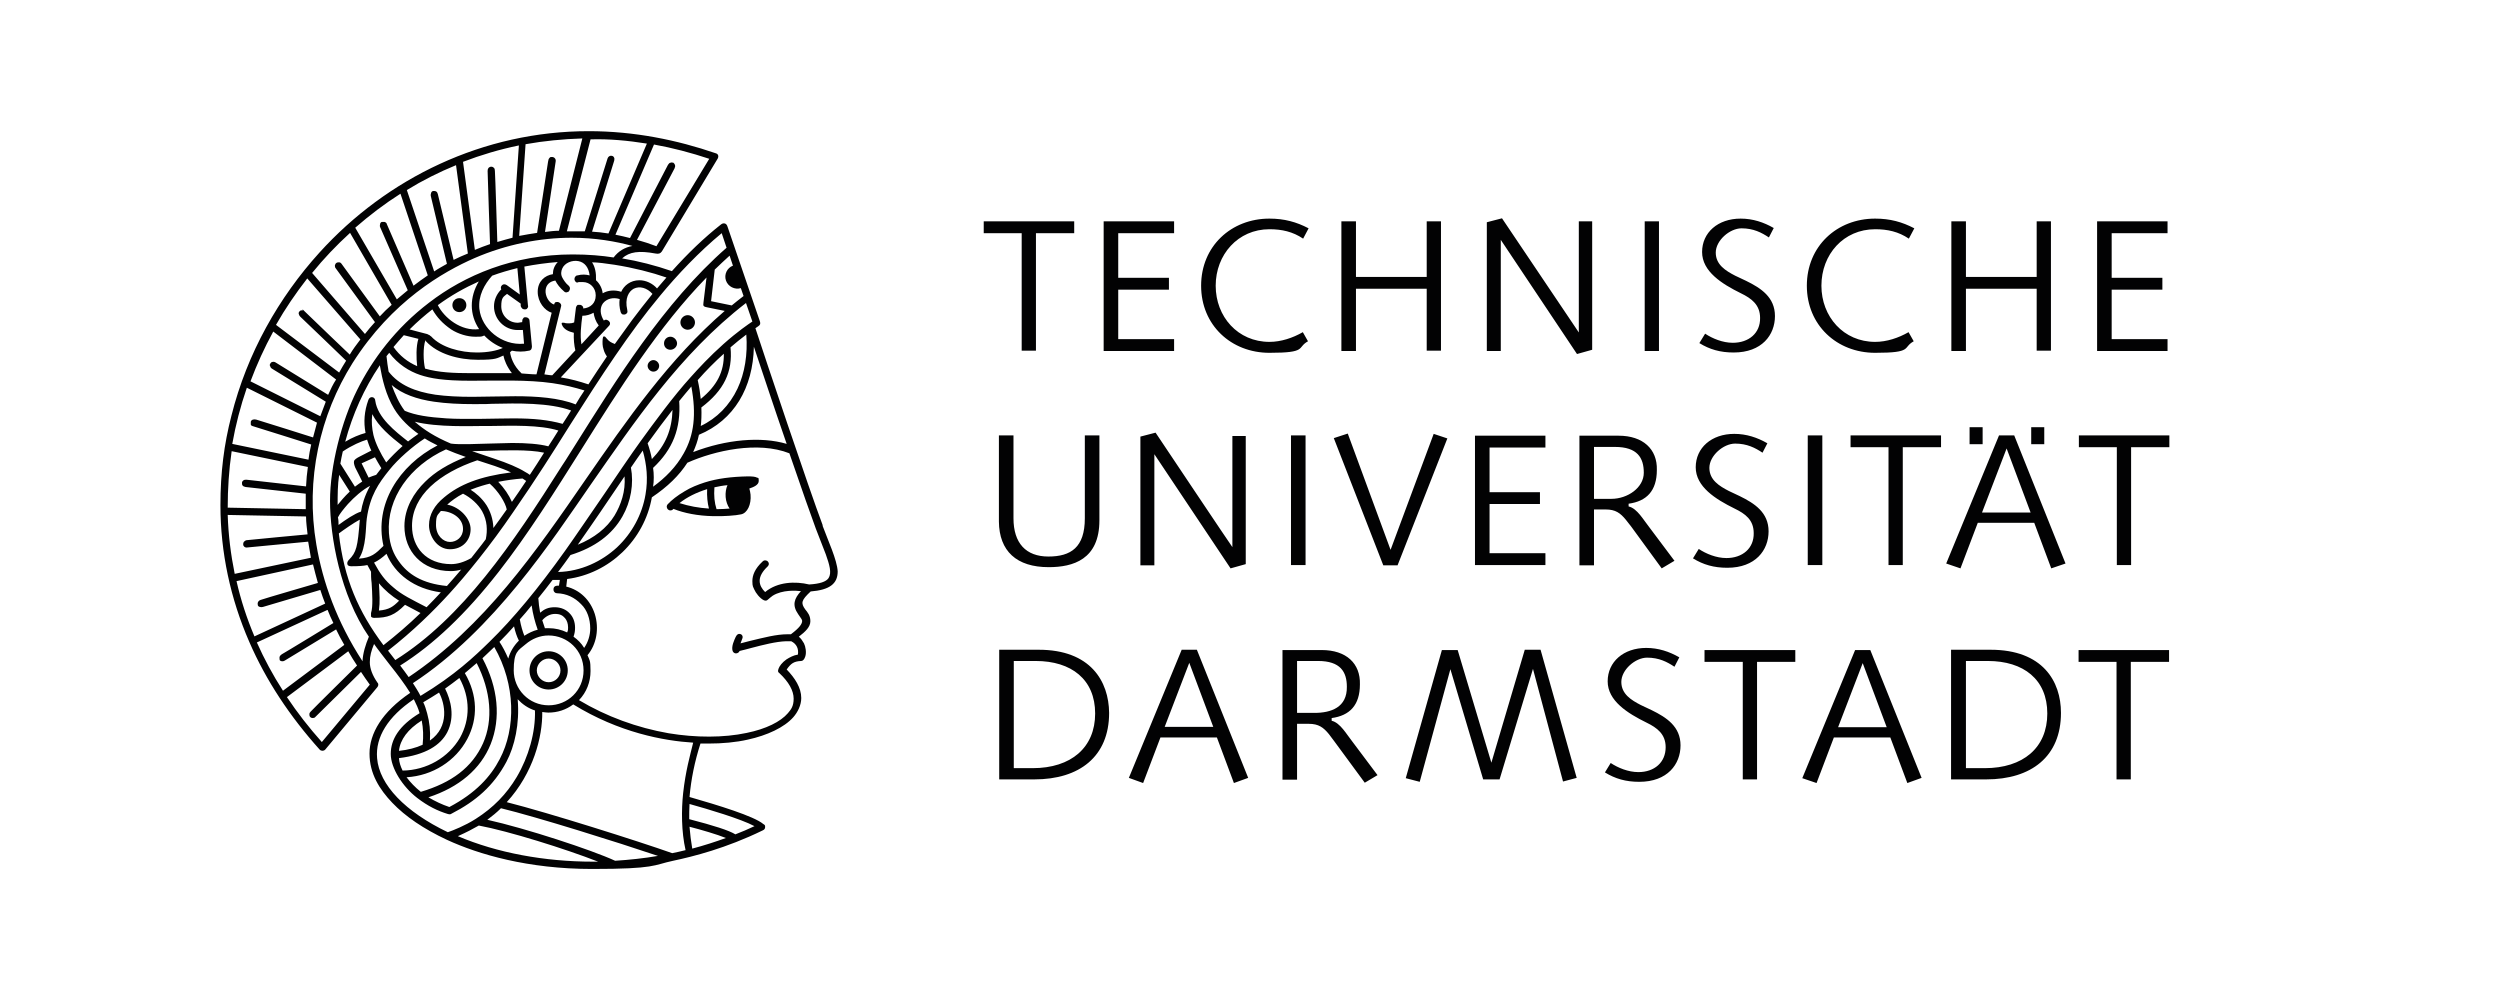 <?xml version="1.0" encoding="UTF-8"?>
<svg xmlns="http://www.w3.org/2000/svg" xmlns:xlink="http://www.w3.org/1999/xlink" id="Ebene_1" version="1.1" viewBox="0 0 823.4 329.4">
  <defs>
    <style>
      .st0 {
        fill: #020203;
      }
    </style>
  </defs>
  <path class="st0" d="M324,72.9v3.9h12.5v38.7h4.7v-38.7h12.6v-3.9h-29.8ZM363.5,72.9v42.7h23.2v-3.9h-18.4v-16.3h16.7v-3.9h-16.7v-14.7h18.4v-3.9h-23.2ZM418.1,75.5c4.1,0,7.7.8,11.1,3.1l1.8-3.4c-4-2.1-8-3.2-12.9-3.2-12.6,0-22.5,9.1-22.5,22.1s9.9,22.1,22.5,22.1,8.9-1.7,12.7-3.8l-1.7-3c-3.3,1.9-7.2,3.2-11,3.2-10.4,0-17.7-8.3-17.7-18.5s7.3-18.6,17.7-18.6h0ZM441.8,72.9v42.7h4.8v-20.5h23.3v20.4h4.7v-42.6h-4.7v18.3h-23.3v-18.3h-4.8ZM494.7,71.9l-5,1.3v42.4h4.6v-36.6l25.1,37.6,5-1.4v-42.3h-4.4v36.6c0,0-25.3-37.6-25.3-37.6h0ZM541.7,72.9v42.7h4.7v-42.7h-4.7ZM570.7,112.9c-3.3,0-6.7-1.4-9.1-3l-1.9,3.1c3.4,2.1,6.9,3.1,11.3,3.1,9.3,0,13.6-5.8,13.6-12s-4.6-9.2-9.5-11.6l-3.6-1.7c-3.1-1.6-6.4-3.6-6.4-7.6s4.6-8,8.5-8,6.6,1.4,9,3l1.6-3.1c-3.3-1.9-6.9-3.1-10.9-3.1-7.5,0-12.7,4.6-12.7,11s6.5,10.5,12.8,13.6c3.5,1.7,6.3,3.8,6.3,8.1.1,5-3.7,8.2-9,8.2h0ZM617.6,75.5c4.1,0,7.7.8,11.1,3.1l1.8-3.4c-4-2.1-8-3.2-12.9-3.2-12.6,0-22.5,9.1-22.5,22.1s9.9,22.1,22.5,22.1,8.9-1.7,12.7-3.8l-1.7-3c-3.3,1.9-7.2,3.2-11,3.2-10.4,0-17.7-8.3-17.7-18.5,0-10.3,7.3-18.6,17.7-18.6h0ZM642.7,72.9v42.7h4.8v-20.5h23.3v20.4h4.7v-42.6h-4.7v18.3h-23.3v-18.3h-4.8ZM690.7,72.9v42.7h23.2v-3.9h-18.4v-16.3h16.7v-3.9h-16.7v-14.7h18.4v-3.9h-23.2ZM362.1,171.4v-28h-4.8v27.3c0,9.6-4.6,12.6-12,12.6s-11.5-4.4-11.5-12.6v-27.3h-4.8v28.4c.1,9.7,5.8,15,16.4,15,8,0,16.7-2.5,16.7-15.4h0ZM380.6,142.5l-5,1.3v42.4h4.6v-36.6l25.1,37.6,5-1.4v-42.2h-4.4v36.6c-.1,0-25.3-37.7-25.3-37.7h0ZM425.2,143.4v42.7h4.8v-42.7h-4.8ZM443.9,142.8l-4.6,1.5,16.3,41.9h4.7l16.4-41.8-4.5-1.5-14.2,38.2-14.1-38.3h0ZM485.8,143.4v42.7h23.2v-3.9h-18.4v-16.2h16.6v-3.9h-16.6v-14.7h18.4v-3.9h-23.2ZM530.7,164.3h-5.7v-17.1h6.9c7.4,0,9.5,3.6,9.5,8.5s-5.3,8.6-10.7,8.6h0ZM533.1,143.5h-12.9v42.7h4.8v-18.4h3.9c3.2,0,4.8,1.2,6.6,3.4l1.8,2.3,10,13.7,4.2-2.5-8.4-11.2c-1.7-2.1-3.9-6.1-6.7-6.7v-.9c5.9-.8,9.3-4.2,9.3-11.1.2-6.9-4.6-11.3-12.6-11.3h0ZM568.6,183.8c-3.3,0-6.7-1.4-9.1-3l-1.9,3.1c3.4,2.1,6.9,3.1,11.3,3.1,9.3,0,13.6-5.8,13.6-12s-4.6-9.2-9.5-11.6l-3.6-1.7c-3.1-1.6-6.4-3.6-6.4-7.6s4.6-8,8.5-8,6.6,1.4,9,3l1.6-3.1c-3.3-1.9-6.9-3.1-10.9-3.1-7.5,0-12.7,4.6-12.7,11s6.5,10.5,12.8,13.6c3.5,1.7,6.3,3.7,6.3,8.1.1,5-3.7,8.2-9,8.2h0ZM595.4,143.4v42.7h4.8v-42.7h-4.8ZM609.5,143.4v3.9h12.5v38.8h4.7v-38.8h12.6v-3.9h-29.8ZM660.9,147.7l7.9,21.1h-16l8.1-21.1h0ZM680.3,185.6l-16.9-42.2h-5l-17.4,42.2,4.7,1.6,5.7-15h18.6l5.6,15,4.7-1.6h0ZM673.2,140.7h-4.2v5.6h4.3v-5.6h0ZM653,146.3v-5.6h-4.3v5.6h4.3ZM684.7,143.4v3.9h12.5v38.8h4.7v-38.8h12.6v-3.9h-29.8ZM340.1,253h-6.2v-35.3h7.2c11.8,0,19.6,6.1,19.6,17.3s-7.9,18-20.6,18h0ZM342.1,214h-13v42.7h11.6c14.8,0,24.6-7.5,24.6-21.9-.1-10.4-6.1-20.8-23.2-20.8h0ZM391.7,218.3l7.9,21.1h-16l8.1-21.1h0ZM411.1,256.2l-16.9-42.2h-5l-17.4,42.2,4.7,1.7,5.7-15h18.6l5.6,15,4.7-1.7h0ZM432.9,234.8h-5.7v-17.1h6.9c7.4,0,9.5,3.6,9.5,8.5.1,6.8-5.2,8.6-10.7,8.6h0ZM435.3,214.1h-12.9v42.7h4.8v-18.4h3.9c3.2,0,4.8,1.2,6.6,3.4l1.8,2.4,10,13.6,4.2-2.5-8.4-11.2c-1.7-2.1-3.9-6.1-6.7-6.7v-.9c5.9-.8,9.3-4.2,9.3-11.1.2-6.9-4.5-11.3-12.6-11.3h0ZM480.1,214.1h-5.2l-11.9,42.2,4.6,1.2,10.1-37.1,10.8,36.3h5.4l11-36.4,9.9,37.1,4.5-1.2-11.9-42.2h-5.2l-11,37.2-11.1-37.1h0ZM539.6,254.3c-3.3,0-6.7-1.4-9.1-3l-1.9,3.1c3.4,2.1,6.9,3.1,11.3,3.1,9.3,0,13.6-5.8,13.6-12s-4.6-9.2-9.5-11.6l-3.6-1.7c-3.1-1.6-6.4-3.6-6.4-7.6s4.6-8,8.5-8,6.6,1.4,9,3l1.6-3.1c-3.3-1.9-6.9-3.1-10.9-3.1-7.5,0-12.7,4.6-12.7,11s6.5,10.5,12.8,13.6c3.5,1.7,6.3,3.8,6.3,8.1,0,5-3.7,8.2-9,8.2h0ZM561.4,214.1v3.9h12.6v38.7h4.7v-38.7h12.6v-3.9h-29.9ZM613.5,218.4l7.9,21.1h-16l8.1-21.1h0ZM632.9,256.2l-16.9-42.1h-5l-17.4,42.2,4.7,1.6,5.7-15h18.6l5.6,15,4.7-1.7h0ZM653.7,253h-6.2v-35.3h7.2c11.8,0,19.6,6.1,19.6,17.3,0,11.3-8,18-20.6,18h0ZM655.6,214h-13v42.7h11.6c14.8,0,24.6-7.5,24.6-21.9,0-10.4-6-20.8-23.2-20.8h0ZM684.6,214.1v3.9h12.5v38.7h4.7v-38.7h12.6v-3.9h-29.8Z"></path>
  <path class="st0" d="M180.7,214.5c-3.5,0-6.3,2.8-6.3,6.3s2.8,6.3,6.3,6.3,6.3-2.8,6.3-6.3-2.8-6.3-6.3-6.3ZM184.6,220.8c0,2.2-1.8,3.9-3.9,3.9s-3.9-1.8-3.9-3.9,1.8-3.9,3.9-3.9,3.9,1.8,3.9,3.9Z"></path>
  <path class="st0" d="M271,173.1c-4.6-12.2-19.3-56.1-22.2-65,.3-.2.6-.4,1-.7.6-.4.7-.8.5-1.5-.6-1.8-10.4-30.5-10.7-31.3-.2-.6-.5-.9-.9-1s-.8,0-1.2.3c-5.6,4.4-10.9,9.5-16.2,15.4-5.5-1.9-11-3.3-16.4-4.2,2.4-2.2,5.6-2.6,11-1.6,1.1.2,1.6,0,2.1-.7,2.7-4.5,18.4-30.6,18.4-30.6.4-.8.1-1.5-.6-1.7-12.8-4.4-26.9-7.3-41.9-7.3-34.7,0-66.4,15.4-88.7,40-13.3,14.7-23.8,33-29,53.8-2.4,9.3-3.6,18.6-3.6,29.4,0,15.5,3.3,30.8,9.5,45,5.5,12.7,13.4,24.6,23.2,35.5.5.5,1.3.5,1.8,0,2.4-2.9,17.2-20.6,17.2-20.6.3-.4.5-1,0-1.5-1.6-2.3-2.5-4.6-2.5-6.7s.5-3.8,1.4-6c.8,1.2,3.5,4.7,5.3,7,2.4,3,4.8,6.2,6.6,9.1-9.3,6.3-13.4,13.4-13.4,20s3.3,11.8,7.5,16.2c4.3,4.5,10.3,8.6,18,12.2,10.4,4.8,26.7,9.6,47.8,9.6s20.1-1.3,26.7-2.7c6.6-1.4,17.4-4.1,29.5-10,.7-.3.8-.7.8-1.2s-.1-.6-.6-.9c-3.1-2.6-14.9-6.2-24.3-8.9.5-5.8,1.7-11.7,3.6-17.6h2.6c4.6,0,9.1-.4,13-1.3,6.4-1.4,12-4,15-7.4,1.4-1.6,2.6-3.9,2.6-6.3,0-3.4-2.1-6.6-4.8-9.4,1.4-2,2.4-2.7,4.8-2.8.5,0,1-.5,1.3-1.4.5-1.4.1-3.4-.4-4.4-.6-1-.9-1.5-1.7-2.2,2.2-1.7,3.8-3.2,3.8-5.1s-.9-2.9-1.7-3.9c-1.5-2.1-1.3-3,1.8-5.9,6.2-.5,8.9-2.5,8.9-6.6-.2-3.8-3.2-10.2-5-15.1ZM227.1,272.3c3.9,1,9,2.5,12,3.7-3.6,1.3-7.3,2.5-11.1,3.5-.4-2.3-.7-4.7-.9-7.2ZM248.5,272.1c-2.1,1-4.2,1.9-6.3,2.7-2.1-1.3-7.1-2.9-15.2-5,0-1.6,0-3.3.1-5,6.1,1.7,16.9,4.9,21.4,7.3ZM266.5,192.5c-4.6-1.1-10.4-.9-14.5,2.5-1-1-1.8-2.2-1.8-3.7s.9-3.1,2.6-4.7c.3-.3.5-.7.4-1.1-.1-.4-.4-.8-.9-.9-.4-.1-.8,0-1.1.3-2.6,2.4-3.4,4.6-3.4,6.5s.3,1.9.6,2.7c.5,1.2,1.9,3,3.2,3.6.5.2.9.2,1.3-.2.2-.2,1.3-1.1,1.6-1.3,3.2-2,7.7-1.7,9.3-1.5-2.2,2.4-3,4.6-.9,7.6.9,1.3,1.3,1.8,1.3,2.2,0,1-.9,2.3-3.7,4.4h-1.1c-3.7,0-7.8,1.1-12.4,2.2-1.1.3-2,.5-3.1.8.2-.5.4-1.1.6-1.6.3-.7-.1-1.4-.8-1.5-.6-.1-1,.2-1.4,1-.4.9-1.5,3.1-1,4.6.2.5.6.8,1.1.8s1-.3,1.2-.8c1.2-.3,2.5-.6,3.9-1,3.8-1,8.1-2.1,11.4-2.2h1.7c1.8.9,2.5,2.5,2.2,4.4-1.4.2-2.7.9-3.8,1.6-1.4,1-2.3,2.2-2.6,3.1s-.1,1.1.3,1.4c3.1,2.9,4.7,5.8,4.7,8.4s-.9,3.6-1.9,4.8c-2.4,2.8-7.2,5.2-13.6,6.5-7.5,1.6-16.7,1.6-25.7.1-10.3-1.8-20.5-5.5-29.5-10.9,2.5-2.6,3.8-6,3.8-9.6s-.3-3.5-1-5.2c3-3.6,3.9-8.8,2.4-13.6-1.5-4.6-4.9-7.9-9.4-9l.3-2.5c13.9-1.8,25.4-12.8,27.9-26.9,5.2-3.5,9-7.2,11.7-11.4,9-4,23.2-7.2,33.6-3.1,4.3,12.6,7.2,20.7,8.7,24.8.5,1.3,2.7,7,3.3,8.5,1.2,3.4,2,6.1.9,7.8-.8,1.2-2.9,1.9-6.4,2.1ZM225,261.2c-.6,5.6-.6,12.7.8,18.8-1.5.4-3,.7-4.4,1-11.3-4-40.7-13.3-54.5-16.8,8.8-9.6,11.8-21.6,11.7-29.7.7.1,1.4.2,2,.2,3,0,5.8-.9,8.2-2.7,15.1,9.3,29.8,12,39.5,12.6-1.1,4.5-2.5,9.4-3.3,16.6ZM216.7,281.9c-4.6.8-9.4,1.3-14.1,1.6-7.8-3.6-29.5-10.7-42.1-13.5,1.6-1.2,3.1-2.4,4.5-3.8,11.9,2.9,38.4,11.2,51.7,15.7ZM222.2,55.3c.2-.3.2-.7.1-1-.1-.3-.3-.5-.5-.7-.3,0-.6-.2-1,0-.3,0-.6.4-.8.7-.3.5-12.5,24.1-12.5,24.1-1.6-.4-3.2-.8-4.8-1.1l12.7-29.7c6.1,1.1,12.2,2.7,18.2,4.7l-17.4,28.8c-2.1-.8-4.2-1.5-6.4-2.1l12.4-23.6ZM213.1,47.2l-12.7,29.7c-1.8-.3-3.6-.5-5.4-.6,0,0,6.9-22,7.3-23.4.1-.4.1-.8-.1-1.1-.2-.4-.6-.5-1-.5s-.9.3-1.1.9c-.6,2-7.5,24-7.5,24-2,0-3.9,0-5.9,0l7.8-30.3c6.1-.2,12.3.4,18.6,1.4ZM115.2,161.9c-1.8,1.7-3.1,3.3-4,4.4,0-3.3,0-6.6.5-9.9l3.5,5.5ZM129.8,134.6c2.1,3.5,5.3,6.4,8,8.3-1.1.8-2.3,1.6-3.4,2.5-4.2-3.3-10-7.8-10.8-13.4,0-.7-.5-1.2-1.1-1.2s-1,.4-1.2,1c-1.3,3.6-1.6,7.2-.9,10.8-1.9.5-4.4,1.5-6.7,2.9,2.4-9,6.2-17.5,11.4-25.2.8,4.7,2,9.8,4.7,14.3ZM198.9,110.8c-.3,0-.3.3-.4.8-.1,1.2-.1,2.4.3,3.5.2.8.6,1.6,1.1,2.3-2,2.9-4,6-6.1,9.2-3-1-5.9-1.8-9.1-2.3,0,0,7.1-7.6,7.2-7.7l8.7-9.3c.2-.2.3-.4.3-.6.1-.4-.1-.7-.4-1-.2-.2-.5-.3-.8-.4-.3,0-.5,0-.8.3-1.3-2-1.4-4.2-.3-5.7,1.2-1.5,3.3-2.1,5.5-1.4-.2,1.3-.1,2.7.3,4.2.1.3.2.5.4.7s.5.2.8.2.7-.2.9-.5c.2-.2.2-.6.1-1-.9-3.9.5-6.1,2.1-7,2-1,4.4-.3,6.2,1.7-2.2,2.7-5.2,6.6-6.7,8.6-1.4,2-3.7,5.1-5.7,7.9-1.3-.5-1.9-.9-2.4-1.5-.3-.3-.5-.6-.8-.9-.1,0-.3-.2-.4,0ZM164.1,158.7c2.5-.5,5.3-.9,8-1.1.4.3.8.5,1.2.8-1.6,2.5-3.2,4.7-4.7,6.9-1-2.3-2.5-4.5-4.5-6.6ZM135.7,173.2c0-10,9.1-17.4,21.5-21.6,3.4,1.1,8.3,2.6,11.1,4-10.3,1.3-17,4-22,8.2-3.2,2.6-5,5.7-5,9.2s2.6,7.9,6.9,7.9,6.8-3.1,6.8-6.6-3.5-7.3-7.7-8.1c1.2-1.1,3.2-2.6,5.2-3.6,2.6,1.3,5,3.5,6.3,5.8,1.7,3.1,1.8,6.3,1.2,9.2-1.6,2.2-3.2,4.1-4.8,6.2-2.4,1.4-4.7,2-6.6,2-8.2,0-12.9-5.5-12.9-12.6ZM148.5,188.1c1.2,0,2.4-.2,3.4-.5-1.6,1.9-3.1,3.6-4.7,5.4-8.2-.8-12.9-3.9-15.9-8.2-1.6-2.2-2.9-5.1-3.2-9.2-.8-11.5,6.9-22.2,18.8-27.6,1.9.8,3.9,1.6,6.5,2.5-5.8,2.3-10.2,5-13.4,8.2-3.6,3.5-6.8,8.6-6.8,14.6,0,8.2,5.7,14.8,15.3,14.8ZM123.5,150.6c.6,1.1,1.3,2.3,2.1,3.6-.6.7-1.1,1.5-1.7,2.2-.8.2-1.7.6-2.5.9l-2.3-4.7,4.4-2ZM122.6,136.4c2.1,4.1,5.9,7.3,10,10.5-2,1.8-3.8,3.6-5.4,5.4-1.9-3-3.5-6.2-4.2-9-.5-2.3-.7-4.3-.4-6.9ZM152.5,174.2c0,2.7-2.1,4.3-4.3,4.3s-4.6-2.1-4.6-5.6.6-3.2,1.6-4.6c3.4,0,7.3,2.2,7.3,5.9ZM161.3,159.3c2.8,2.4,5.2,6.3,5.6,8.5-1.6,2.3-3,4.2-4.4,6.1-.1-3-1-5.4-2.2-7.4-1.6-2.5-3.7-4.2-5.3-5.2,2.8-1.1,5-1.7,6.3-2ZM155.5,148.6c1.2,0,2.6-.1,4-.1,6.6-.2,14.7-.5,19.7.6-1.5,2.4-3.1,4.9-4.7,7.3-.4-.3-1-.7-1.6-1-2.2-1.4-5.8-2.9-10-4.3-1.4-.5-5.9-2-7.4-2.5ZM161,146.1c-3.6.1-9.9.4-12.5,0-5.2-2.2-8.8-4.5-11.9-7.2,7.6,1.9,18.5,1.4,22.9,1.4h2.4c6.7-.1,15.9-.4,22,1.5-1.1,1.8-2.2,3.5-3.3,5.2-3-.8-7.3-1.1-11.9-1.1-3,.1-6.5.2-7.7.2ZM118.6,150.3c-1.2.6-1.9,1.1-2,1.6s0,1.1.4,2.1c.4.7,2.3,4.6,2.3,4.6-.8.5-1.6,1.1-2.4,1.7l-4.8-7.6c.2-1.3.5-2.6.8-4,2.9-2,6.2-3.4,8-3.9.4,1.2.8,2.4,1.4,3.6,0,0-2.1,1.1-3.7,1.9ZM128.3,154.7c2.8-3.5,7.6-7.7,11.6-10.3,1.2.8,2.8,1.6,4.2,2.3-12.7,6.6-20.9,19.4-17.8,33.1-2.6,2.6-4,3.9-8.1,4.2,2.5-3.7,2.2-10.3,2.6-13.2,1.1-7.6,3.8-11.5,7.5-16.1ZM123.2,185.3c1.3-.6,2.8-1.7,4.1-2.9,2.8,6.7,9.1,11.5,17.9,12.7-1.6,1.7-3.2,3.4-4.7,4.9-4.8-2.5-8.2-4.1-10.9-6.5-2.8-2.3-4.4-4.5-6.4-8.2ZM169.1,137.8c-4.8,0-15.8.4-22,0-6-.4-10.2-1-13.8-2.5-1.9-2.5-3.2-5.5-4.3-8.5,3.4,3,8.4,4.7,13.9,5.5,4.1.6,8.5.8,13,.8s4.2,0,6.1-.1c8.5-.2,19-.4,26.1,2.2-.9,1.5-1.9,3-2.8,4.4-4.7-1.3-9.5-1.8-16.2-1.8ZM155.6,130.7c-4.4,0-8.6-.2-12.2-.7-6.7-1-12-3.2-15.4-7.6-.3-1.6-.5-3.3-.7-5.1.3-.3.6-.8.9-1.1,2.9,3.8,6.6,6.1,10.2,7.3,3.3,1.1,7.6,1.9,16.6,1.9,9,0,18.7-.4,27,.8,4.1.6,7.2,1.4,10.5,2.4-1,1.5-2,3-2.9,4.6-5.5-2.2-12.9-2.7-19.9-2.7-2.7,0-12.1.2-14.1.2ZM142.4,101.9c1.5,2.6,3.3,4.6,6.2,6.6,2.3,1.5,5.4,2.4,7.8,2.4s2.1,0,3.1-.4c1.7,1.8,3.8,3.2,6.1,4.1-1.9.9-5,1.5-8.5,1.5-5.4,0-11.7-1.6-15.1-5.3-.1,0-.4-.3-.5-.4-.2,0-.5-.3-.9-.4-.9-.2-5.7-1.5-5.7-1.5,2.5-2.5,5.3-4.9,7.5-6.6ZM196.2,97.4c0,2.4-1.7,4-4.1,4.2,0-.3,0-.5-.2-.7-.2-.3-.6-.5-.9-.5s-.5,0-.7,0c-.3.2-.5.5-.6.9,0,.3-.5,3.7-.6,4.9-.5.2-1,.3-1.6.3s-1.2,0-1.7-.2c-.3,0-.6,0-.7,0-.2.2-.1.5,0,.7.6,1.5,2.2,2.2,3.9,2.6-.1,2.2.1,4.1.5,5.8l-7.6,8.2c-.9,0-1.7-.2-2.6-.3,0,0,5.3-21.6,5.5-22.4.1-.3,0-.6-.1-.8-.2-.3-.5-.5-.8-.6s-.6,0-.8,0c-.3,0-.5.4-.6.8h0c-1.7-.5-3-2.8-2.8-4.8.2-1.7,1.3-2.8,3.2-3.1.6,1.2,1.5,2.4,2.9,3.6.3.3.7.4,1.1.2.4,0,.7-.5.8-1,.1-.4-.1-.8-.4-1.1-1-.8-1.6-1.8-2-2.5-.7-1.2-.5-2.3-.1-3.2.8-1.8,3.2-2.8,5.3-2.4s3.4,2.1,3.7,4.7c-1.2-.3-2.5-.4-4,0-.3,0-.6.2-.7.4-.2.2-.3.5-.3.8s.2.8.5,1c.2.2.5.2.9,0,.5,0,.9,0,1.4,0,2.3,0,4.2,1.9,4.2,4.3ZM157.8,108.4c-5.9.8-11.5-3.7-13.6-7.9,4.2-3.1,8.8-5.7,13.5-7.8-3.1,5.2-3.1,10.9.1,15.7ZM157.9,101.9c-.5-4.5,1.7-8.3,4.2-11.1,2.7-1,5.5-1.8,8.3-2.5l.8,8.7s-3.6-2.6-4.3-3.1c-.6-.4-1.2-.3-1.5,0-.4.3-.6.9-.3,1.4-1.5,1.5-2.4,3.5-2.4,5.6,0,4.3,3.5,7.8,7.8,7.8s1.2,0,1.7-.2l.4,4.7c-7.4.7-14-5-14.7-11.4ZM173.9,100.7c-.1-1.4-1.2-12.9-1.2-12.9,3.6-.7,7.3-1.2,11-1.5-1.1,1.2-1.6,2.5-1.6,4-2.7.4-5,2.4-5,5.8s2.3,6.2,4.6,6.9l-5,20.3c-1.6,0-3.2-.2-4.9-.3-2.8-2.6-3.6-5.5-3.8-7,.2-.2.4-.3.6-.5,1.9.4,3.8.4,5.6,0,.3,0,.6-.2.8-.5.1-.2.2-.5.2-.9-.1-1.3-.8-8.5-.8-8.5,0-.3-.1-.5-.3-.7-.3-.3-.6-.4-1-.4s-.6,0-.8.4c-.2.2-.3.5-.3.9v.3c-.5,0-1,.2-1.5.2-3,0-5.4-2.4-5.4-5.4s.7-3.1,1.9-4.1l4.5,3.2v.8c.1.3.2.5.4.7.2.3.6.4.9.4s.7,0,.9-.4c.2-.2.3-.5.2-.9ZM140.2,112.3c4,4.4,11,6.2,17.2,6.2s6.2-.5,8.4-1.4c.3,1.5,1.1,3.6,2.8,5.8-3.1,0-11.9,0-13.6,0-5.5,0-10.5-.2-15-1.5-.6-2.4-.7-7,.1-9.3h.1ZM191.8,104c1.4,0,2.6-.4,3.7-1,.2,1.4.7,2.9,1.7,4.2l-5.7,6.2c-.5-3-.1-6.3.3-9.4ZM137.8,111.6c-.8,2.5-.7,6.4-.4,9-3.2-1.4-5.7-3.4-7.8-6.3,1.1-1.3,2.3-2.7,3.4-3.9l4.8,1.2ZM131.4,197.9c-1.9,1.9-3.2,2.9-6.6,3.2.4-2.9.2-5.4,0-9,1.9,2.3,4.2,4.2,6.7,5.8ZM118.9,168.5c-2,.6-5.1,2.7-7.4,4.4,0-.8,0-1.6-.2-2.5.6-1.2,1.9-2.8,3.3-4.4,2.1-2.3,4.7-4.6,7.3-6-1.9,3.5-2.6,6.1-3,8.5ZM210.6,92.3c-3,0-5.1,1.8-6,3.8-2.2-.7-4.4-.5-6.1.5-.2-1.7-1-3.2-2.2-4.3.1-2.4-.3-4.4-1.3-5.9,1.9,0,4.7.4,7.4.8,6.3,1,12.2,2.5,17.1,4.2-1,1.2-2.1,2.4-3.1,3.6-1.5-1.7-3.7-2.7-5.8-2.7ZM118.5,171.2c-.7,9-1.1,10.7-3.6,13.2-.4.4-.6.9-.5,1.4s.6.7,1.3.7c2.4,0,4-.1,5.3-.4.4.8.8,1.5,1.2,2.2,0,1,0,2.3.2,3.7.2,3.5.5,7.8-.2,9.9,0,.4,0,.8,0,1.1s.6.5,1,.5c4.6,0,6.8-.9,10.2-4.3,1.4.8,4.1,2.1,5.1,2.7-3.9,3.8-8,7.3-12.2,10.6-8.3-11.1-13-21.9-14.7-36.8,1.6-1.2,4.9-3.5,6.8-4.5ZM239.1,92.4c.7,2,2.9,3.1,4.9,2.5l.9,2.6c-1.3,1-2.7,2.1-3.9,3.1l-6.8-1.4,1.2-10.4c1.6-1.6,3.3-3.1,4.9-4.6l1.1,3.3c-1.9.7-3,2.9-2.3,4.9ZM231,134.2c7.4-5.6,10.4-11.7,9.6-19.8,1.7-1.5,3.5-2.9,5.2-4.2.5,6.5-.5,12.7-2.9,17.8-2.6,5.5-6.8,9.8-12.1,12.3.2-1.2.3-4,.2-6.1ZM180.7,232.3c-6.5,0-11.5-5.3-11.5-11.5s1.4-6.5,3.9-8.6c2.1-1.8,4.7-2.9,7.6-2.9,6.2,0,11.5,4.9,11.5,11.5s-5.2,11.5-11.5,11.5ZM148,265.8c-2.4-.8-4.7-1.9-6.9-3.2,10.1-3.3,17.2-9.3,20.5-17.5,3.4-8.5,2.5-18.6-2.7-28.3,1.3-1.2,2.6-2.5,3.9-3.7,7.1,12.4,7.1,26.9,1.8,36.9-3,5.8-7.9,11.2-16.6,15.8ZM194.4,207c0,2.2-.7,4.5-2,6.4-.9-1.5-2.1-2.7-3.5-3.7.4-1.2.5-1.9.5-3,0-1.8-.6-3.5-1.8-4.7-1.1-1.2-2.8-2-4.9-2s-3.4.6-4.8,1.8c-.3-1.6-.5-3.2-.6-4.8,1.5-1.8,3-3.8,4.7-6h2.4l-.3,1.9h-.5c-.3,0-.6.1-.8.2-.3.2-.5.5-.5,1s.1.7.4,1c.2.2.4.3.8.3,3.1.1,5.8,1.4,7.9,3.6,2,1.9,3,4.9,3,8ZM183.8,188.4c1.4-1.9,2.8-3.7,4.1-5.6,8-2.5,13.7-6.7,17.1-12.7,2.8-4.9,3.8-10.8,2.8-16.1,1.4-2.1,2.7-3.9,3.9-5.6,1.3,4.6,1.8,9.3.9,14.5-1.1,6.5-4.4,12.7-9.4,17.4-5,4.6-11.8,7.9-19.4,8.1ZM202.4,169.8c-2.5,4.1-6.7,7.4-12.1,9.6,2.6-3.7,5.2-7.5,7.4-10.7,1.4-2.1,6.8-10,8-11.8.4,4.9-1.2,9.4-3.3,12.9ZM178.6,204.3c1-1.2,2.5-2.1,4.2-2.1s2.5.5,3.3,1.4c.6.7,1,1.8,1,3s-.1,1.1-.3,1.7c-1.9-.9-3.9-1.4-6.1-1.4s-.8,0-1.2.1c-.3-.9-.6-1.8-.9-2.7ZM177.1,207.4c-1.6.4-3,1.1-4.4,2-.6-1.5-1.1-3.2-1.5-5.4,1.3-1.4,2.6-3,3.9-4.6.4,2.8,1.1,5.5,2,8ZM164.5,211.4c1.6-1.6,3.2-3.3,4.8-5.1.4,1.8.9,3.3,1.6,4.7-1.7,1.7-2.9,3.7-3.5,5.9-.9-2.1-1.9-4-2.9-5.5ZM153.9,243.4c3.6-6.8,3.4-14.5-.8-21.7,1.2-1,2.5-2.1,3.9-3.3,4.7,9.2,5.5,18.7,2.1,26.4-3.6,8-10.4,13-20.5,16-1.9-1.5-3.4-3.1-4.7-4.8,8.6-.5,16.2-5.4,20-12.6ZM147.3,241.2c2.6-5.1,1.2-10.6-.7-14.4,1.6-1.1,3.1-2.3,4.7-3.5,3.6,6.5,3.6,13.6.2,19.7-3.8,6.5-11,10.7-18.9,10.8-.7-1.4-1.1-2.7-1.2-4.1,8.9-1.1,13.7-4.3,15.9-8.5ZM139.4,231.3c1.7-1,3.5-2.1,5.2-3.2,1.9,3.5,3.6,11.2-3,15.8.2-3-.1-6-.9-8.9-.4-1.4-.7-2.5-1.3-3.7ZM131.4,247.3c.4-3.7,2.9-7.1,7.5-10,.5,2.6.6,5.2.3,8-2.2,1-4.8,1.7-7.8,2ZM238.4,116.5c.1,5.9-2.2,10.5-7.6,14.9-.2-2-.5-4-1-6.2,2.8-3.2,5.7-6.1,8.6-8.7ZM215.1,154.1c6.5-6.1,9.2-13,8.6-22,1.4-1.7,2.7-3.3,4-4.8,1.7,9.2.9,16-2.5,22-2.5,4.5-6.1,8.1-10.1,11,.3-1.8.3-4.3,0-6.2ZM213.3,146c1.6-2.3,6.9-9.4,8.2-11-.2,6.6-2.3,11.6-6.8,16.2-.3-1.7-.8-3.5-1.4-5.2ZM228.3,148.9c.8-1.8,1.5-3.7,1.9-5.7,11.6-4.8,17.8-15.5,18.1-29,2.3,6.8,6.5,19.6,10.8,32-8.4-2.5-19.9-1.5-30.8,2.7ZM227.5,124.2c-5.8,6.4-12,14.9-16.5,21.1-2.5,3.4-9.7,14-11.7,17-4.2,6.1-10.1,14.8-13.1,19-8.9,12.5-17.2,22.5-25,30.1-4.8,4.7-11.4,11-22.7,17.8-.7-1.4-1.8-3.1-2.5-4.2,26.7-17.5,45.8-47,58.5-65.3,14.1-20.2,29.4-43.1,51.2-59.9l2.1,6.1c-1.2.8-4.9,3.3-9.5,7.4-4.5,4-8.2,8-10.8,10.9ZM164.2,188.4c9.7-12.4,18.6-26.6,27.3-40.4,12.5-19.9,25.5-40.5,41.2-56.6l-1,8.2c-.1.7-.1,1,.1,1.2.2.2.4.3,1,.4l5.9,1.2c-18.3,15.8-32.3,36-45.8,55.5-16.4,23.8-33.4,48.4-58.3,65.1-.9-1.3-1.9-2.6-2.8-3.8,11-6.9,21.6-17,32.4-30.8ZM189.5,146.5c-1.5,2.3-2.9,4.7-4.4,6.9-16.3,25.8-32.8,50.1-54.9,64l-2.4-3.1c8.2-6.4,15-13.1,20.2-18.8,5.5-6,13.6-15.9,21-26.8,7.8-11.3,12.9-19.4,18.8-28.8,10.1-15.9,19.5-30.4,29.6-42.5,5.7-6.9,12.9-14.5,20.3-20.6l1.6,4.8c-20.8,18.2-36.7,44.1-49.8,64.9ZM184.1,76c-1.5,0-3,.2-4.6.4,0,0,3.2-20.9,3.5-23.1.1-.4,0-.9-.2-1.1-.2-.3-.6-.5-1-.5s-.6,0-.8.3c-.3.3-.4.6-.5,1.3-.3,1.8-3.6,23.4-3.6,23.4-1.9.3-3.9.6-5.9,1l2.1-30.2c6.1-1.1,12.4-1.7,18.7-1.9l-7.7,30.4ZM208.3,81c-2.6.5-4.6,1.7-6.2,3.8-3.8-.6-8.3-1-13.5-1-19.5,0-35.6,6.9-47.3,15.9-11,8.4-18.6,18.6-23.7,28.8s-8.9,25-8.9,36.5,3.3,30.9,12.8,44.7c-1.1,2.6-2,5.5-2.1,8.1-8.5-13.1-13.1-26.1-15.2-38.4-3.7-21.5,1.2-42.8,11.9-59.8,13-20.5,29.9-30.1,40.2-34.6,10.4-4.5,21.5-6.7,32-6.7,7.7,0,14.5,1.2,20,2.7ZM114.7,214.5c.9,1.6,1.9,3.2,2.9,4.7,0,0-14.8,14.6-15.3,15.2-.2.2-.4.5-.4.8s0,.7.3,1c.2.2.5.3.8.3s.7-.1.9-.4c.6-.6,15-14.8,15-14.8.9,1.4,1.9,2.8,2.9,4.2l-15.8,18.9c-4.2-4.7-8.1-9.7-11.5-14.8l20.2-15.1ZM107.9,200.9c.6,1.5,1.2,2.9,1.9,4.3,0,0-16.2,9.9-17,10.3-.3.2-.6.5-.7.8s0,.7,0,1,.5.5.9.5.6-.1.9-.3c.8-.5,16.8-10.2,16.8-10.2.8,1.7,1.7,3.4,2.7,5.1l-20.2,15.1c-3.3-5.1-6.2-10.5-8.6-15.9l23.2-10.7ZM103.1,185.9c.5,2,1,4,1.6,6.1,0,0-18.2,5.3-18.9,5.6-.3.1-.6.3-.7.5-.2.3-.3.6-.2,1.1,0,.4.3.6.7.7.3.1.6.1,1,0,.9-.3,18.9-5.6,18.9-5.6.5,1.5,1,3,1.6,4.5l-23.3,10.8c-2.5-5.9-4.5-12-5.9-18.2l25.2-5.5ZM108,130s-16.4-10.1-17.2-10.6c-.3-.2-.7-.3-1-.2-.3,0-.6.2-.8.6-.2.3-.2.6,0,.8,0,.3.3.7.7.9.5.3,17.6,10.8,17.6,10.8-.6,1.6-1.2,3.2-1.8,4.8l-23-11.5c2.1-5.6,4.6-11.1,7.5-16.4l20.7,15.8c-1,1.5-1.8,3.2-2.6,5ZM168.8,78.3c-1.6.4-3.3.9-5,1.4,0,0-.7-22.8-.8-23.4,0-.4-.1-.8-.3-1s-.5-.4-.9-.4-.7.2-.9.4c-.2.3-.3.5-.3,1,0,1.4.8,24.1.8,24.1-1.7.6-3.4,1.2-5,1.9l-3.9-29c6-2.3,12.1-4.1,18.4-5.4l-2.1,30.4ZM149.4,85.6l-5.2-21.7c-.1-.4-.3-.7-.5-.8-.3-.2-.6-.2-1-.2-.3,0-.6.3-.7.6-.1.3-.2.7-.1,1.1l5.3,22.3c-1.4.8-2.9,1.6-4.2,2.5l-9-26.8c5.2-3.2,10.6-5.9,16.2-8.2l3.9,29.1c-1.5.6-3.1,1.3-4.7,2.1ZM136.2,94.1s-8.5-19.6-8.8-20.3c0-.3-.4-.6-.7-.7-.3,0-.6,0-.9,0s-.5.3-.6.6c0,.3-.2.7,0,1.1l9.1,20.8c-1.2,1-2.4,2-3.6,3l-13.7-23.6c4.7-4.1,9.7-7.9,14.9-11.2l9,26.9c-1.5,1-3.1,2.2-4.7,3.4ZM125.1,104.2l-12.6-17.3c-.2-.3-.5-.5-.8-.5-.3,0-.6,0-.9.2s-.4.5-.5.8c0,.3,0,.7.3,1l12.9,17.7c-1.2,1.3-2.3,2.6-3.3,3.9l-17.4-20.1c3.8-4.7,8-9.1,12.5-13.2l13.7,23.7c-1.4,1.2-2.7,2.5-3.9,3.8ZM115.2,116.8s-13.1-12.5-14.7-14.1-.5-.4-.8-.5c-.4,0-.8,0-1,.3-.3.3-.4.6-.3.9s.2.6.5.9c1.2,1.1,15.1,14.5,15.1,14.5-.8,1.3-1.6,2.6-2.3,3.9l-20.8-15.7c3-5.3,6.5-10.4,10.3-15.3l17.5,20.1c-1.3,1.7-2.5,3.3-3.5,5ZM103.2,144.1s-18-5.7-18.8-5.9c-.4-.1-.8-.1-1.1,0-.3.1-.6.3-.7.7,0,.3,0,.6,0,.9,0,.3.4.5.8.6,1.4.4,19.1,6,19.1,6-.4,1.7-.7,3.3-.9,5l-25.1-5.2c1.1-6.2,2.7-12.4,4.8-18.5l23.1,11.5c-.4,1.7-.9,3.3-1.3,4.9ZM100.8,170.1c0,2,.3,3.9.5,5.9,0,0-19.3,1.8-19.9,1.9-.4,0-.7.2-.9.4-.3.2-.4.6-.4,1s.2.6.4.8c.3.2.6.3,1.1.2,1.3-.1,19.9-1.9,19.9-1.9.3,1.8.6,3.5.9,5.3l-25.1,5.3c-1.3-6.4-2.1-12.9-2.3-19.4l25.8.5ZM100.8,160.2s-19-2.1-19.6-2.2c-.4,0-.7,0-1,.2s-.5.5-.5.8,0,.7.2.9c.2.3.6.4,1,.5.7.1,19.8,2.2,19.8,2.2v5.1l-25.7-.5c0-6.2.4-12.4,1.3-18.6l25.1,5.2c-.3,2.1-.5,4.2-.6,6.4ZM124.2,249.7c-.6-6.9,3.6-13.7,12.1-19.4.8,1.6,1.5,3.1,1.9,4.6-6.8,4.1-9.5,8.7-9.5,13.4s3.9,10.8,8.7,14.5c3.5,2.7,6.8,4.3,10.1,5.3.3.1.6.1.7.1.2,0,.3-.1.5-.2,8-4.1,13.9-9.2,18.1-17.1,2.7-5.1,4.4-12.5,3.7-20.6,1.6,1.7,3.5,3,5.7,3.7.2,7.2-2.1,15.3-6,21.9-3.4,5.7-7.7,10.1-13.5,13.8-3.6,2.3-7.5,3.8-9.2,4.4-14-6.7-22.6-15.6-23.3-24.4ZM157.7,271.9c9.7,1.8,28.6,7.7,39.3,11.9h-1.7c-15.9,0-31.6-2.9-44.5-8.4,3.1-1.4,4.6-2.2,6.9-3.5ZM258.4,223.1h0Z"></path>
  <path class="st0" d="M226.5,108.6c1.3,0,2.4-1.1,2.4-2.4s-1.1-2.4-2.4-2.4-2.4,1.1-2.4,2.4,1.1,2.4,2.4,2.4Z"></path>
  <path class="st0" d="M215.2,122.4c1.1,0,1.9-.9,1.9-1.9s-.9-1.9-1.9-1.9-1.9.9-1.9,1.9.9,1.9,1.9,1.9Z"></path>
  <path class="st0" d="M220.8,115.2c1.2,0,2.2-1,2.2-2.1s-1-2.2-2.2-2.2-2.1,1-2.1,2.2.9,2.1,2.1,2.1Z"></path>
  <path class="st0" d="M151.3,102.8c1.3,0,2.3-1,2.3-2.3s-1-2.3-2.3-2.3-2.3,1-2.3,2.3,1,2.3,2.3,2.3Z"></path>
  <path class="st0" d="M246.3,156.9c-5.4.1-10.1.7-14.2,2-2.2.7-4.7,1.7-6.6,2.9-2.4,1.4-4.3,2.9-5.6,4.3-.5.6-.3,1.3.1,1.7.4.4,1.3.5,1.8-.2,3.5,1.4,8,2.3,13.1,2.4,3.3.1,7.5-.2,9.2-.6,2-.4,3.4-3.2,3.1-6.5-.1-.7-.2-1.4-.4-2,1.5-.5,3.1-1.2,3.1-2.5s-.2-.9-.6-1.1c-.5-.3-1.5-.4-3-.4ZM235.3,160.5c1.4-.3,2.9-.6,4.3-.7-.5,1.1-.7,2.5-.6,3.9.1,1.4.6,2.8,1.3,3.8-1.3.1-2.8.2-4.3.2-.7-2.2-.9-4.4-.7-7.2ZM223.8,165.7c2.5-2,5.6-3.5,9.1-4.6-.1,2.4.1,4.5.6,6.4-3.3-.2-6.6-.8-9.7-1.8Z"></path>
</svg>
